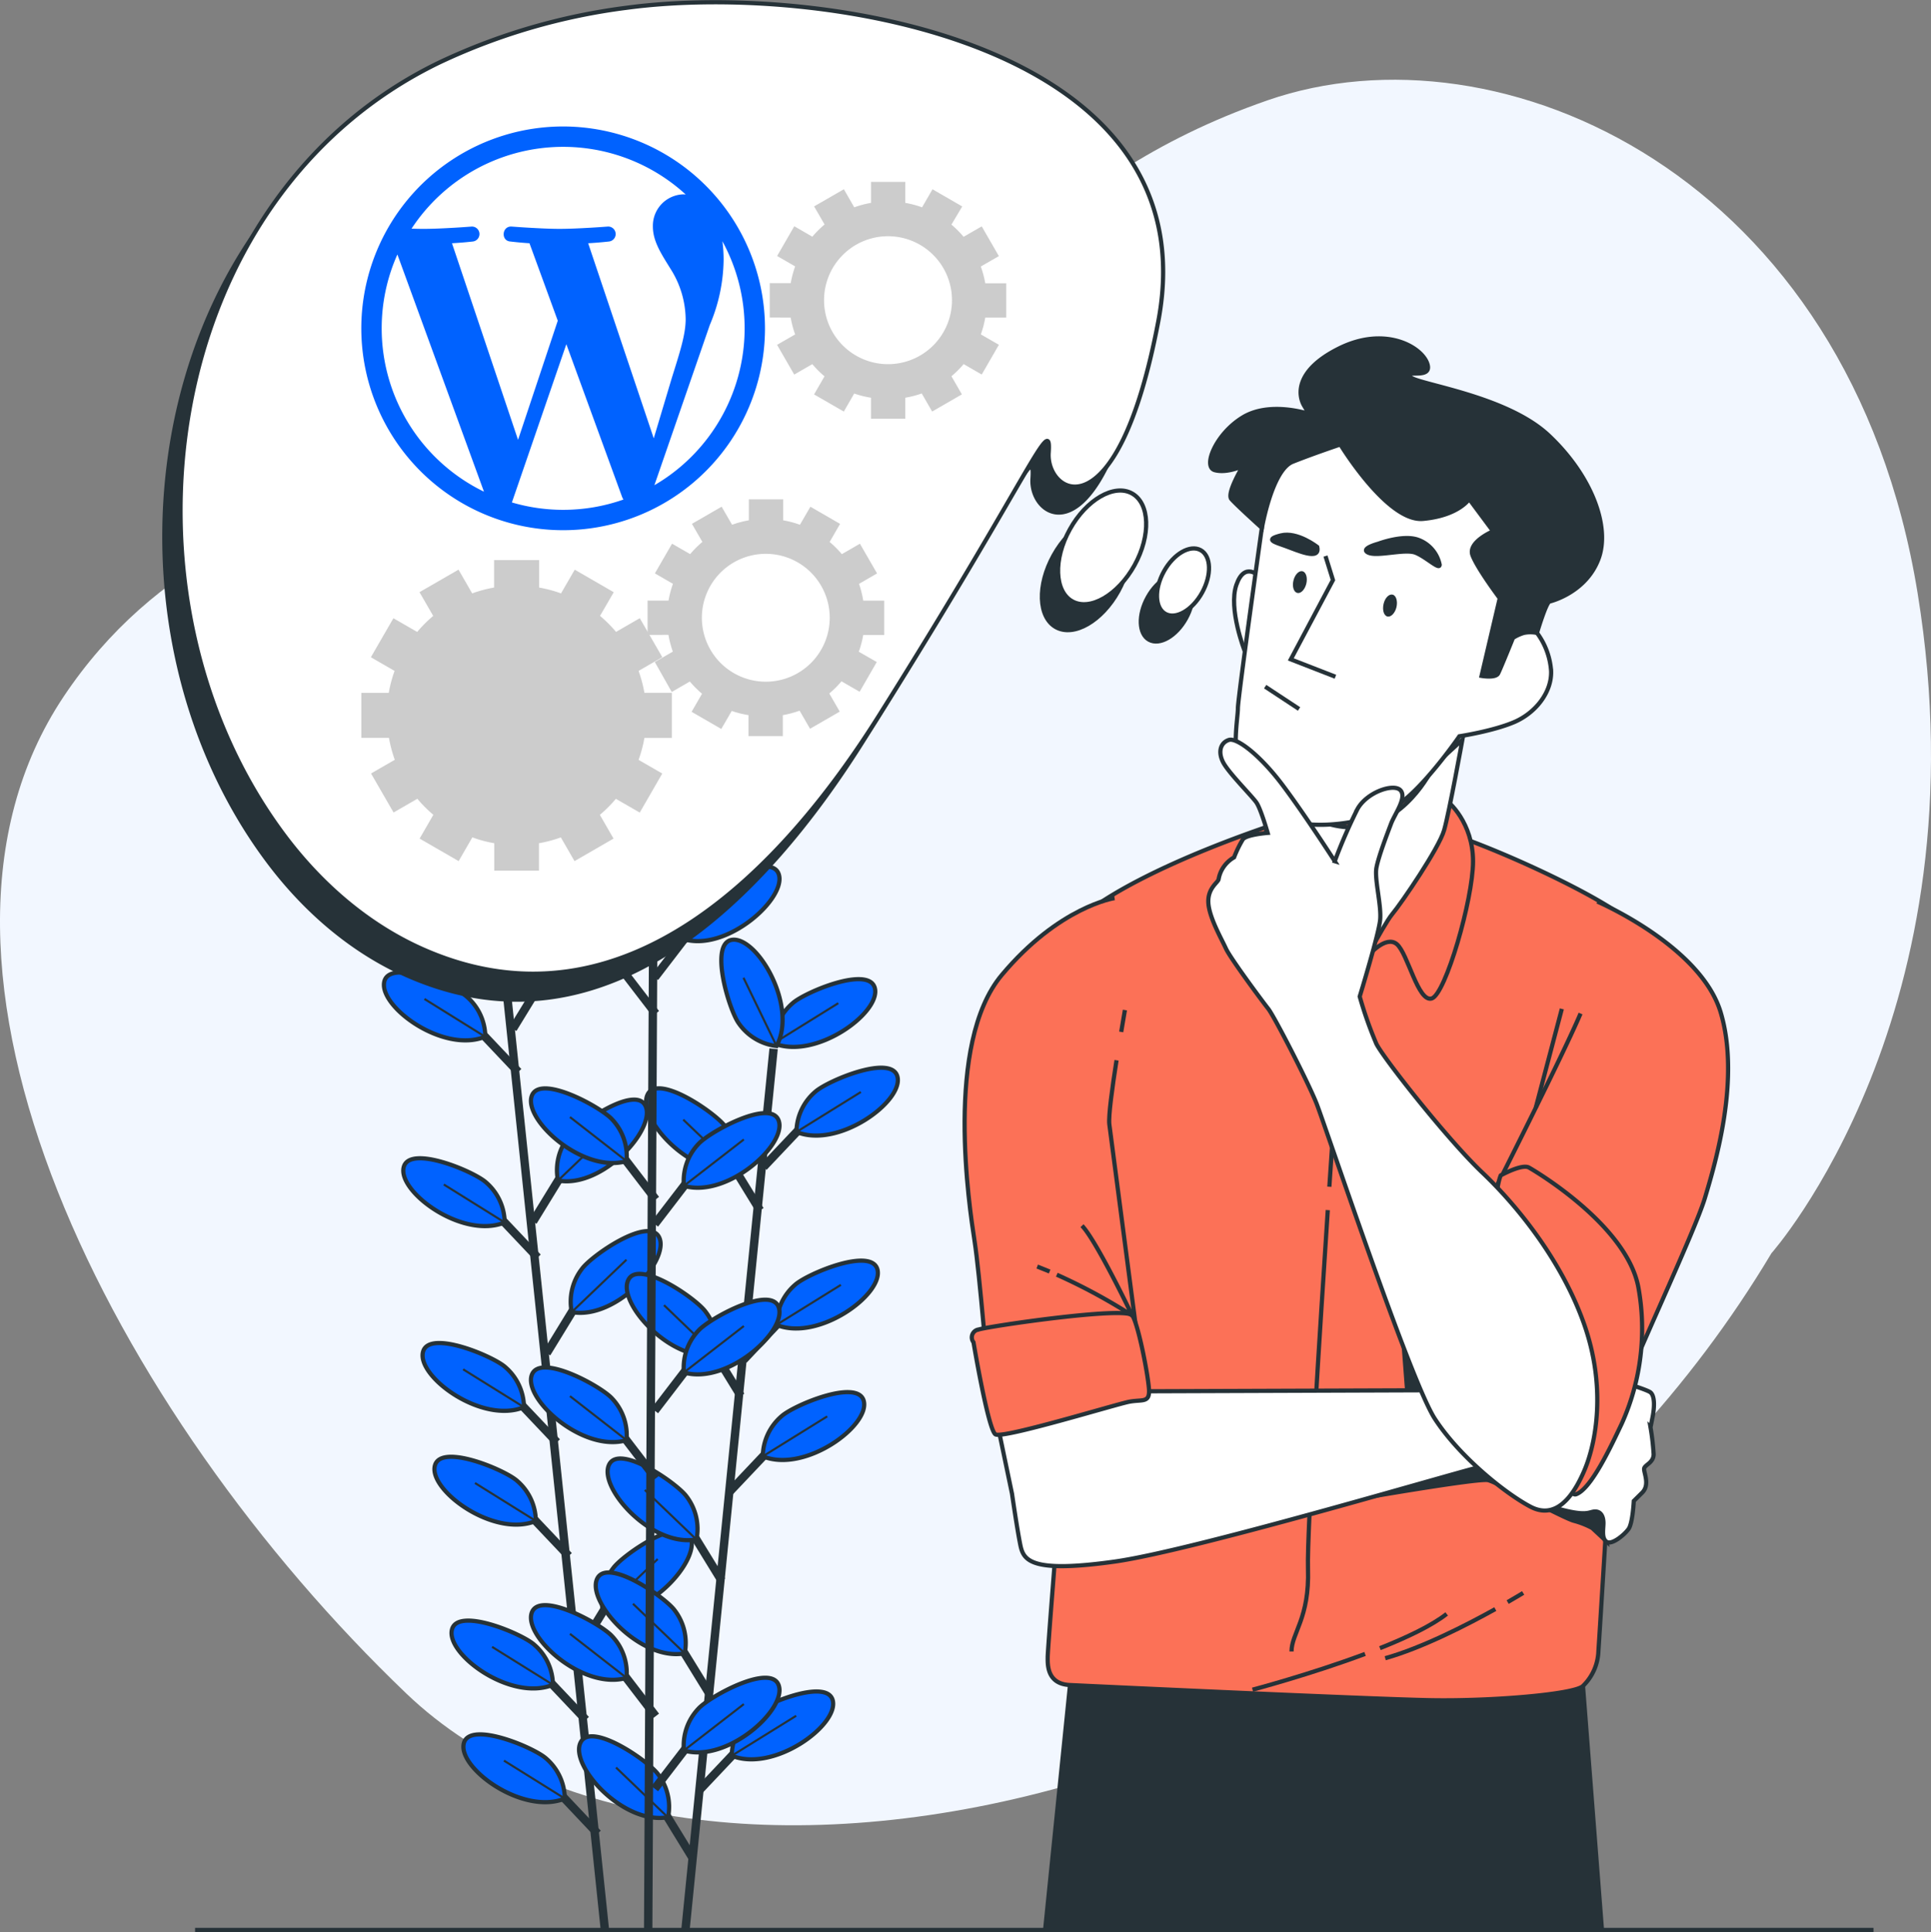 <svg xmlns="http://www.w3.org/2000/svg" width="460.362" height="460.561" viewBox="0 0 460.362 460.561">
  <rect x="0" y="0" width="460.362" height="460.561" fill="#808080" stroke="none"/>
  <g id="Man_thinking-bro" data-name="Man thinking-bro" transform="translate(-15.076 -16.189)">
    <g id="freepik--background-simple--inject-675">
      <path id="Tracé_111939" data-name="Tracé 111939" d="M437.4,314.93s51.09-57.42,34.85-157.33-99.67-136.72-155-117.49-67.81,52.7-113,71.84-131.06,6-174,70.29,11.88,170.82,81.67,237.62S359.8,444.84,437.4,314.93Z" fill="#f2f7ff"/>
    </g>
    <g id="freepik--Line--inject-675">
      <line id="Ligne_2061" data-name="Ligne 2061" x2="400.15" transform="translate(61.58 476.25)" fill="none" stroke="#263238" stroke-miterlimit="10" stroke-width="1"/>
    </g>
    <g id="freepik--Plant--inject-675" transform="translate(0 -122.178)">
      <line id="Ligne_2062" data-name="Ligne 2062" x2="25.376" y2="242.557" transform="translate(133.877 355.533)" fill="none" stroke="#263238" stroke-miterlimit="10" stroke-width="2"/>
      <line id="Ligne_2063" data-name="Ligne 2063" x1="11.282" y1="11.921" transform="translate(143.464 536.409)" fill="none" stroke="#263238" stroke-miterlimit="10" stroke-width="2"/>
      <path id="Tracé_111941" data-name="Tracé 111941" d="M140.867,445.415a12.784,12.784,0,0,0-4.49-9.588c-2.892-2.589-18.137-9-19.575-3.627C115.22,438.048,130.816,449.521,140.867,445.415Z" transform="translate(6.033 94.574)" fill="#0062ff" stroke="#263238" stroke-miterlimit="10" stroke-width="1"/>
      <line id="Ligne_2064" data-name="Ligne 2064" x1="14.51" y1="9.045" transform="translate(132.39 530.943)" fill="none" stroke="#263238" stroke-miterlimit="10" stroke-width="0.5"/>
      <line id="Ligne_2065" data-name="Ligne 2065" x1="11.266" y1="11.921" transform="translate(146.309 563.526)" fill="none" stroke="#263238" stroke-miterlimit="10" stroke-width="2"/>
      <path id="Tracé_111942" data-name="Tracé 111942" d="M142.637,462.385a12.784,12.784,0,0,0-4.49-9.588c-2.892-2.589-18.137-9-19.575-3.627C116.99,455.018,132.586,466.475,142.637,462.385Z" transform="translate(7.091 104.721)" fill="#0062ff" stroke="#263238" stroke-miterlimit="10" stroke-width="1"/>
      <line id="Ligne_2066" data-name="Ligne 2066" x1="14.51" y1="9.045" transform="translate(135.219 558.061)" fill="none" stroke="#263238" stroke-miterlimit="10" stroke-width="0.5"/>
      <line id="Ligne_2067" data-name="Ligne 2067" x1="11.282" y1="11.905" transform="translate(136.561 470.252)" fill="none" stroke="#263238" stroke-miterlimit="10" stroke-width="2"/>
      <path id="Tracé_111943" data-name="Tracé 111943" d="M136.547,404a12.784,12.784,0,0,0-4.49-9.588c-2.892-2.573-18.137-9-19.575-3.627C110.9,396.653,126.5,408.11,136.547,404Z" transform="translate(3.45 69.812)" fill="#0062ff" stroke="#263238" stroke-miterlimit="10" stroke-width="1"/>
      <line id="Ligne_2068" data-name="Ligne 2068" x1="14.51" y1="9.029" transform="translate(125.487 464.787)" fill="none" stroke="#263238" stroke-miterlimit="10" stroke-width="0.5"/>
      <line id="Ligne_2069" data-name="Ligne 2069" x1="11.282" y1="11.905" transform="translate(139.39 497.37)" fill="none" stroke="#263238" stroke-miterlimit="10" stroke-width="2"/>
      <path id="Tracé_111944" data-name="Tracé 111944" d="M138.317,420.975a12.784,12.784,0,0,0-4.49-9.588c-2.892-2.589-18.137-9-19.575-3.627C112.67,413.608,128.3,425.081,138.317,420.975Z" transform="translate(4.508 79.959)" fill="#0062ff" stroke="#263238" stroke-miterlimit="10" stroke-width="1"/>
      <line id="Ligne_2070" data-name="Ligne 2070" x1="14.51" y1="9.045" transform="translate(128.316 491.889)" fill="none" stroke="#263238" stroke-miterlimit="10" stroke-width="0.5"/>
      <line id="Ligne_2071" data-name="Ligne 2071" x1="11.282" y1="11.921" transform="translate(131.975 426.196)" fill="none" stroke="#263238" stroke-miterlimit="10" stroke-width="2"/>
      <path id="Tracé_111945" data-name="Tracé 111945" d="M133.667,376.445a12.784,12.784,0,0,0-4.49-9.588c-2.892-2.589-18.137-9-19.575-3.627C108.035,369.078,123.631,380.551,133.667,376.445Z" transform="translate(1.728 53.331)" fill="#0062ff" stroke="#263238" stroke-miterlimit="10" stroke-width="1"/>
      <line id="Ligne_2072" data-name="Ligne 2072" x1="14.51" y1="9.045" transform="translate(120.885 420.731)" fill="none" stroke="#263238" stroke-miterlimit="10" stroke-width="0.5"/>
      <line id="Ligne_2073" data-name="Ligne 2073" x1="11.282" y1="11.921" transform="translate(127.357 381.964)" fill="none" stroke="#263238" stroke-miterlimit="10" stroke-width="2"/>
      <path id="Tracé_111946" data-name="Tracé 111946" d="M130.777,348.725a12.784,12.784,0,0,0-4.49-9.588c-2.892-2.589-18.121-9-19.575-3.627C105.145,341.422,120.741,352.879,130.777,348.725Z" transform="translate(0 36.755)" fill="#0062ff" stroke="#263238" stroke-miterlimit="10" stroke-width="1"/>
      <line id="Ligne_2074" data-name="Ligne 2074" x1="14.51" y1="9.029" transform="translate(116.267 376.499)" fill="none" stroke="#263238" stroke-miterlimit="10" stroke-width="0.5"/>
      <line id="Ligne_2075" data-name="Ligne 2075" y1="13.982" x2="8.565" transform="translate(152.861 518.303)" fill="none" stroke="#263238" stroke-miterlimit="10" stroke-width="2"/>
      <path id="Tracé_111947" data-name="Tracé 111947" d="M139.372,435.973a12.784,12.784,0,0,1,2.413-10.291c2.3-3.2,15.884-12.544,18.409-7.59C162.894,423.477,150.11,437.97,139.372,435.973Z" transform="translate(19.449 86.533)" fill="#0062ff" stroke="#263238" stroke-miterlimit="10" stroke-width="1"/>
      <line id="Ligne_2076" data-name="Ligne 2076" y1="12.496" x2="13.055" transform="translate(158.821 510.01)" fill="none" stroke="#263238" stroke-miterlimit="10" stroke-width="0.5"/>
      <line id="Ligne_2077" data-name="Ligne 2077" y1="13.982" x2="8.565" transform="translate(145.414 446.954)" fill="none" stroke="#263238" stroke-miterlimit="10" stroke-width="2"/>
      <path id="Tracé_111948" data-name="Tracé 111948" d="M134.711,391.312a12.784,12.784,0,0,1,2.413-10.275c2.3-3.2,15.884-12.56,18.409-7.606C158.281,378.816,145.385,393.262,134.711,391.312Z" transform="translate(16.664 59.828)" fill="#0062ff" stroke="#263238" stroke-miterlimit="10" stroke-width="1"/>
      <line id="Ligne_2078" data-name="Ligne 2078" y1="12.48" x2="13.055" transform="translate(151.374 438.66)" fill="none" stroke="#263238" stroke-miterlimit="10" stroke-width="0.5"/>
      <line id="Ligne_2079" data-name="Ligne 2079" y1="13.982" x2="8.581" transform="translate(142.138 415.585)" fill="none" stroke="#263238" stroke-miterlimit="10" stroke-width="2"/>
      <path id="Tracé_111949" data-name="Tracé 111949" d="M132.662,371.69a12.784,12.784,0,0,1,2.413-10.291c2.3-3.116,15.884-12.544,18.409-7.59C156.232,359.194,143.336,373.639,132.662,371.69Z" transform="translate(15.437 48.098)" fill="#0062ff" stroke="#263238" stroke-miterlimit="10" stroke-width="1"/>
      <line id="Ligne_2080" data-name="Ligne 2080" y1="12.48" x2="13.055" transform="translate(148.099 407.308)" fill="none" stroke="#263238" stroke-miterlimit="10" stroke-width="0.5"/>
      <line id="Ligne_2081" data-name="Ligne 2081" y1="13.982" x2="8.565" transform="translate(137.344 369.628)" fill="none" stroke="#263238" stroke-miterlimit="10" stroke-width="2"/>
      <path id="Tracé_111950" data-name="Tracé 111950" d="M129.662,342.92a12.784,12.784,0,0,1,2.413-10.291c2.3-3.116,15.884-12.544,18.409-7.59C153.232,330.424,140.336,344.869,129.662,342.92Z" transform="translate(13.643 30.894)" fill="#0062ff" stroke="#263238" stroke-miterlimit="10" stroke-width="1"/>
      <line id="Ligne_2082" data-name="Ligne 2082" y1="12.48" x2="13.055" transform="translate(143.305 361.334)" fill="none" stroke="#263238" stroke-miterlimit="10" stroke-width="0.5"/>
      <path id="Tracé_111951" data-name="Tracé 111951" d="M123.631,330.652a12.784,12.784,0,0,1,2.413-10.275c2.3-3.2,15.884-12.56,18.409-7.606C147.2,318.156,134.305,332.6,123.631,330.652Z" transform="translate(10.038 23.555)" fill="#0062ff" stroke="#263238" stroke-miterlimit="10" stroke-width="1"/>
      <line id="Ligne_2083" data-name="Ligne 2083" y1="12.48" x2="13.071" transform="translate(133.669 341.727)" fill="none" stroke="#263238" stroke-miterlimit="10" stroke-width="0.5"/>
      <path id="Tracé_111952" data-name="Tracé 111952" d="M130.486,332.3a12.784,12.784,0,0,1-9.987-3.484c-2.876-2.6-10.818-17.114-5.625-19.1C120.547,307.549,133.555,321.9,130.486,332.3Z" transform="translate(3.917 22.448)" fill="#0062ff" stroke="#263238" stroke-miterlimit="10" stroke-width="1"/>
      <line id="Ligne_2084" data-name="Ligne 2084" x1="11.058" y1="14.302" transform="translate(123.378 340.448)" fill="none" stroke="#263238" stroke-miterlimit="10" stroke-width="0.5"/>
      <line id="Ligne_2085" data-name="Ligne 2085" x1="20.981" y2="209.719" transform="translate(178.524 388.372)" fill="none" stroke="#263238" stroke-miterlimit="10" stroke-width="2"/>
      <line id="Ligne_2086" data-name="Ligne 2086" x1="8.581" y1="13.982" transform="translate(171.653 567.345)" fill="none" stroke="#263238" stroke-miterlimit="10" stroke-width="2"/>
      <path id="Tracé_111953" data-name="Tracé 111953" d="M156.946,466.654a12.784,12.784,0,0,0-2.429-10.291c-2.3-3.116-15.884-12.528-18.409-7.574C133.28,454.174,146.191,468.6,156.946,466.654Z" transform="translate(17.408 104.894)" fill="#0062ff" stroke="#263238" stroke-miterlimit="10" stroke-width="1"/>
      <line id="Ligne_2087" data-name="Ligne 2087" x1="12.336" y1="11.841" transform="translate(161.937 559.707)" fill="none" stroke="#263238" stroke-miterlimit="10" stroke-width="0.5"/>
      <line id="Ligne_2088" data-name="Ligne 2088" x1="8.581" y1="13.982" transform="translate(178.524 501.173)" fill="none" stroke="#263238" stroke-miterlimit="10" stroke-width="2"/>
      <path id="Tracé_111954" data-name="Tracé 111954" d="M161.172,425.214a12.784,12.784,0,0,0-2.413-10.291c-2.3-3.116-15.9-12.528-18.409-7.574C137.6,412.782,150.5,427.212,161.172,425.214Z" transform="translate(19.957 80.113)" fill="#0062ff" stroke="#263238" stroke-miterlimit="10" stroke-width="1"/>
      <line id="Ligne_2089" data-name="Ligne 2089" x1="12.32" y1="11.825" transform="translate(168.808 493.551)" fill="none" stroke="#263238" stroke-miterlimit="10" stroke-width="0.5"/>
      <line id="Ligne_2090" data-name="Ligne 2090" x1="8.597" y1="13.982" transform="translate(175.696 528.291)" fill="none" stroke="#263238" stroke-miterlimit="10" stroke-width="2"/>
      <path id="Tracé_111955" data-name="Tracé 111955" d="M159.417,442.214A12.784,12.784,0,0,0,157,431.923c-2.3-3.116-15.9-12.528-18.425-7.574C135.846,429.734,148.742,444.164,159.417,442.214Z" transform="translate(18.9 90.279)" fill="#0062ff" stroke="#263238" stroke-miterlimit="10" stroke-width="1"/>
      <line id="Ligne_2091" data-name="Ligne 2091" x1="12.336" y1="11.825" transform="translate(165.98 520.669)" fill="none" stroke="#263238" stroke-miterlimit="10" stroke-width="0.5"/>
      <line id="Ligne_2092" data-name="Ligne 2092" x1="8.581" y1="13.982" transform="translate(183.094 457.133)" fill="none" stroke="#263238" stroke-miterlimit="10" stroke-width="2"/>
      <path id="Tracé_111956" data-name="Tracé 111956" d="M164.032,397.693a12.784,12.784,0,0,0-2.413-10.291c-2.3-3.2-15.98-12.544-18.409-7.59C140.462,385.2,153.358,399.626,164.032,397.693Z" transform="translate(21.667 63.643)" fill="#0062ff" stroke="#263238" stroke-miterlimit="10" stroke-width="1"/>
      <line id="Ligne_2093" data-name="Ligne 2093" x1="12.32" y1="11.841" transform="translate(173.379 449.495)" fill="none" stroke="#263238" stroke-miterlimit="10" stroke-width="0.5"/>
      <line id="Ligne_2094" data-name="Ligne 2094" x1="8.581" y1="13.982" transform="translate(187.681 412.885)" fill="none" stroke="#263238" stroke-miterlimit="10" stroke-width="2"/>
      <path id="Tracé_111957" data-name="Tracé 111957" d="M166.941,369.994a12.784,12.784,0,0,0-2.429-10.291c-2.3-3.116-15.884-12.528-18.409-7.574C143.323,357.562,156.234,371.944,166.941,369.994Z" transform="translate(23.392 47.093)" fill="#0062ff" stroke="#263238" stroke-miterlimit="10" stroke-width="1"/>
      <line id="Ligne_2095" data-name="Ligne 2095" x1="12.336" y1="11.825" transform="translate(177.965 405.262)" fill="none" stroke="#263238" stroke-miterlimit="10" stroke-width="0.5"/>
      <line id="Ligne_2096" data-name="Ligne 2096" y1="11.921" x2="11.266" transform="translate(181.688 553.315)" fill="none" stroke="#263238" stroke-miterlimit="10" stroke-width="2"/>
      <path id="Tracé_111958" data-name="Tracé 111958" d="M158.5,456a12.784,12.784,0,0,1,4.474-9.588c2.892-2.589,18.137-9.013,19.591-3.643C184.132,448.617,168.551,460.09,158.5,456Z" transform="translate(31.034 100.895)" fill="#0062ff" stroke="#263238" stroke-miterlimit="10" stroke-width="1"/>
      <line id="Ligne_2097" data-name="Ligne 2097" y1="9.524" x2="15.357" transform="translate(189.534 547.371)" fill="none" stroke="#263238" stroke-miterlimit="10" stroke-width="0.5"/>
      <line id="Ligne_2098" data-name="Ligne 2098" y1="11.921" x2="11.282" transform="translate(189.087 481.965)" fill="none" stroke="#263238" stroke-miterlimit="10" stroke-width="2"/>
      <path id="Tracé_111959" data-name="Tracé 111959" d="M163.13,411.337a12.784,12.784,0,0,1,4.49-9.588c2.892-2.589,18.121-9,19.575-3.643C188.778,403.97,173.181,415.444,163.13,411.337Z" transform="translate(33.803 74.192)" fill="#0062ff" stroke="#263238" stroke-miterlimit="10" stroke-width="1"/>
      <line id="Ligne_2099" data-name="Ligne 2099" y1="9.524" x2="15.357" transform="translate(196.933 476.005)" fill="none" stroke="#263238" stroke-miterlimit="10" stroke-width="0.5"/>
      <line id="Ligne_2100" data-name="Ligne 2100" y1="11.921" x2="11.266" transform="translate(192.347 450.597)" fill="none" stroke="#263238" stroke-miterlimit="10" stroke-width="2"/>
      <path id="Tracé_111960" data-name="Tracé 111960" d="M165.17,391.729a12.784,12.784,0,0,1,4.474-9.588c2.892-2.589,18.137-9.013,19.591-3.643C190.8,384.331,175.221,395.8,165.17,391.729Z" transform="translate(35.023 62.463)" fill="#0062ff" stroke="#263238" stroke-miterlimit="10" stroke-width="1"/>
      <line id="Ligne_2101" data-name="Ligne 2101" y1="9.524" x2="15.357" transform="translate(200.193 444.653)" fill="none" stroke="#263238" stroke-miterlimit="10" stroke-width="0.5"/>
      <line id="Ligne_2102" data-name="Ligne 2102" y1="11.921" x2="11.282" transform="translate(197.109 404.623)" fill="none" stroke="#263238" stroke-miterlimit="10" stroke-width="2"/>
      <path id="Tracé_111961" data-name="Tracé 111961" d="M168.15,362.949a12.784,12.784,0,0,1,4.49-9.588c2.892-2.589,18.121-9.013,19.575-3.643C193.8,355.567,178.2,367.04,168.15,362.949Z" transform="translate(36.805 45.253)" fill="#0062ff" stroke="#263238" stroke-miterlimit="10" stroke-width="1"/>
      <line id="Ligne_2103" data-name="Ligne 2103" y1="9.524" x2="15.357" transform="translate(204.955 398.679)" fill="none" stroke="#263238" stroke-miterlimit="10" stroke-width="0.5"/>
      <path id="Tracé_111962" data-name="Tracé 111962" d="M164.78,349.725a12.784,12.784,0,0,1,4.49-9.588c2.892-2.589,18.121-9,19.575-3.627C190.428,342.31,174.831,353.783,164.78,349.725Z" transform="translate(34.789 37.353)" fill="#0062ff" stroke="#263238" stroke-miterlimit="10" stroke-width="1"/>
      <line id="Ligne_2104" data-name="Ligne 2104" y1="9.524" x2="15.357" transform="translate(199.569 377.506)" fill="none" stroke="#263238" stroke-miterlimit="10" stroke-width="0.5"/>
      <path id="Tracé_111963" data-name="Tracé 111963" d="M170.107,353.885a12.783,12.783,0,0,1-9.045-5.465c-2.285-3.2-7.063-18.968-1.6-19.847C165.456,327.678,175.236,344.329,170.107,353.885Z" transform="translate(30.102 33.832)" fill="#0062ff" stroke="#263238" stroke-miterlimit="10" stroke-width="1"/>
      <line id="Ligne_2105" data-name="Ligne 2105" x1="7.878" y1="16.267" transform="translate(192.331 371.449)" fill="none" stroke="#263238" stroke-miterlimit="10" stroke-width="0.5"/>
      <line id="Ligne_2106" data-name="Ligne 2106" x1="1.55" y2="307.179" transform="translate(169.607 291.279)" fill="none" stroke="#263238" stroke-miterlimit="10" stroke-width="2"/>
      <line id="Ligne_2107" data-name="Ligne 2107" x1="9.987" y1="13.024" transform="translate(161.41 534.443)" fill="none" stroke="#263238" stroke-miterlimit="10" stroke-width="2"/>
      <path id="Tracé_111964" data-name="Tracé 111964" d="M151.326,445.148a12.784,12.784,0,0,0-3.468-9.971c-2.6-2.876-17.1-10.834-19.1-5.657C126.589,435.177,140.907,448.184,151.326,445.148Z" transform="translate(13.12 93.194)" fill="#0062ff" stroke="#263238" stroke-miterlimit="10" stroke-width="1"/>
      <line id="Ligne_2108" data-name="Ligne 2108" x1="13.487" y1="10.499" transform="translate(150.959 527.843)" fill="none" stroke="#263238" stroke-miterlimit="10" stroke-width="0.5"/>
      <line id="Ligne_2109" data-name="Ligne 2109" x1="9.987" y1="13.024" transform="translate(161.41 477.779)" fill="none" stroke="#263238" stroke-miterlimit="10" stroke-width="2"/>
      <path id="Tracé_111965" data-name="Tracé 111965" d="M151.326,409.686a12.784,12.784,0,0,0-3.468-9.971c-2.6-2.876-17.1-10.834-19.1-5.641C126.589,399.778,140.907,412.722,151.326,409.686Z" transform="translate(13.12 71.992)" fill="#0062ff" stroke="#263238" stroke-miterlimit="10" stroke-width="1"/>
      <line id="Ligne_2110" data-name="Ligne 2110" x1="13.487" y1="10.499" transform="translate(150.959 471.179)" fill="none" stroke="#263238" stroke-miterlimit="10" stroke-width="0.5"/>
      <line id="Ligne_2111" data-name="Ligne 2111" x1="9.987" y1="13.024" transform="translate(161.41 411.255)" fill="none" stroke="#263238" stroke-miterlimit="10" stroke-width="2"/>
      <path id="Tracé_111966" data-name="Tracé 111966" d="M151.326,368.056a12.784,12.784,0,0,0-3.468-9.971c-2.6-2.876-17.1-10.834-19.1-5.641C126.589,358.084,140.907,371.092,151.326,368.056Z" transform="translate(13.12 47.098)" fill="#0062ff" stroke="#263238" stroke-miterlimit="10" stroke-width="1"/>
      <line id="Ligne_2112" data-name="Ligne 2112" x1="13.487" y1="10.499" transform="translate(150.959 404.655)" fill="none" stroke="#263238" stroke-miterlimit="10" stroke-width="0.5"/>
      <line id="Ligne_2113" data-name="Ligne 2113" x1="9.987" y1="13.008" transform="translate(161.41 366.975)" fill="none" stroke="#263238" stroke-miterlimit="10" stroke-width="2"/>
      <path id="Tracé_111967" data-name="Tracé 111967" d="M151.326,340.348a12.784,12.784,0,0,0-3.468-9.987c-2.6-2.86-17.1-10.818-19.1-5.641C126.589,330.361,140.907,343.385,151.326,340.348Z" transform="translate(13.12 30.526)" fill="#0062ff" stroke="#263238" stroke-miterlimit="10" stroke-width="1"/>
      <line id="Ligne_2114" data-name="Ligne 2114" x1="13.487" y1="10.499" transform="translate(150.959 360.375)" fill="none" stroke="#263238" stroke-miterlimit="10" stroke-width="0.5"/>
      <line id="Ligne_2115" data-name="Ligne 2115" x1="9.987" y1="13.024" transform="translate(161.41 322.487)" fill="none" stroke="#263238" stroke-miterlimit="10" stroke-width="2"/>
      <path id="Tracé_111968" data-name="Tracé 111968" d="M151.326,312.492a12.784,12.784,0,0,0-3.468-9.987c-2.6-2.876-17.1-10.834-19.1-5.641C126.589,302.552,140.907,315.576,151.326,312.492Z" transform="translate(13.12 13.863)" fill="#0062ff" stroke="#263238" stroke-miterlimit="10" stroke-width="1"/>
      <line id="Ligne_2116" data-name="Ligne 2116" x1="13.487" y1="10.499" transform="translate(150.959 315.903)" fill="none" stroke="#263238" stroke-miterlimit="10" stroke-width="0.5"/>
      <line id="Ligne_2117" data-name="Ligne 2117" y1="13.008" x2="9.987" transform="translate(171.173 551.749)" fill="none" stroke="#263238" stroke-miterlimit="10" stroke-width="2"/>
      <path id="Tracé_111969" data-name="Tracé 111969" d="M151.38,455.978a12.784,12.784,0,0,1,3.468-9.987c2.6-2.86,17.1-10.818,19.1-5.641C176.117,445.991,161.783,459.015,151.38,455.978Z" transform="translate(26.744 99.67)" fill="#0062ff" stroke="#263238" stroke-miterlimit="10" stroke-width="1"/>
      <line id="Ligne_2118" data-name="Ligne 2118" y1="11.058" x2="14.286" transform="translate(178.125 544.59)" fill="none" stroke="#263238" stroke-miterlimit="10" stroke-width="0.5"/>
      <line id="Ligne_2119" data-name="Ligne 2119" y1="13.024" x2="9.987" transform="translate(171.173 461.623)" fill="none" stroke="#263238" stroke-miterlimit="10" stroke-width="2"/>
      <path id="Tracé_111970" data-name="Tracé 111970" d="M151.38,399.592a12.784,12.784,0,0,1,3.468-9.987c2.6-2.876,17.1-10.834,19.1-5.641C176.117,389.6,161.783,402.628,151.38,399.592Z" transform="translate(26.744 65.947)" fill="#0062ff" stroke="#263238" stroke-miterlimit="10" stroke-width="1"/>
      <line id="Ligne_2120" data-name="Ligne 2120" y1="11.074" x2="14.286" transform="translate(178.125 454.464)" fill="none" stroke="#263238" stroke-miterlimit="10" stroke-width="0.5"/>
      <line id="Ligne_2121" data-name="Ligne 2121" y1="13.008" x2="9.987" transform="translate(171.173 417.151)" fill="none" stroke="#263238" stroke-miterlimit="10" stroke-width="2"/>
      <path id="Tracé_111971" data-name="Tracé 111971" d="M151.38,371.748a12.784,12.784,0,0,1,3.468-9.987c2.6-2.86,17.1-10.818,19.1-5.641C176.117,361.745,161.783,374.784,151.38,371.748Z" transform="translate(26.744 49.302)" fill="#0062ff" stroke="#263238" stroke-miterlimit="10" stroke-width="1"/>
      <line id="Ligne_2122" data-name="Ligne 2122" y1="11.058" x2="14.286" transform="translate(178.125 409.992)" fill="none" stroke="#263238" stroke-miterlimit="10" stroke-width="0.5"/>
      <line id="Ligne_2123" data-name="Ligne 2123" y1="13.008" x2="9.987" transform="translate(171.173 358.362)" fill="none" stroke="#263238" stroke-miterlimit="10" stroke-width="2"/>
      <path id="Tracé_111972" data-name="Tracé 111972" d="M151.38,334.958a12.784,12.784,0,0,1,3.468-9.987c2.6-2.86,17.1-10.818,19.1-5.641C176.117,324.971,161.783,337.994,151.38,334.958Z" transform="translate(26.744 27.303)" fill="#0062ff" stroke="#263238" stroke-miterlimit="10" stroke-width="1"/>
      <line id="Ligne_2124" data-name="Ligne 2124" y1="11.058" x2="14.286" transform="translate(178.125 351.203)" fill="none" stroke="#263238" stroke-miterlimit="10" stroke-width="0.5"/>
      <line id="Ligne_2125" data-name="Ligne 2125" y1="13.024" x2="9.987" transform="translate(171.173 312.132)" fill="none" stroke="#263238" stroke-miterlimit="10" stroke-width="2"/>
      <path id="Tracé_111973" data-name="Tracé 111973" d="M151.38,306.042a12.784,12.784,0,0,1,3.468-9.987c2.6-2.876,17.1-10.834,19.1-5.641C176.117,296.054,161.783,309.078,151.38,306.042Z" transform="translate(26.744 10.006)" fill="#0062ff" stroke="#263238" stroke-miterlimit="10" stroke-width="1"/>
      <line id="Ligne_2126" data-name="Ligne 2126" y1="11.058" x2="14.286" transform="translate(178.125 304.989)" fill="none" stroke="#263238" stroke-miterlimit="10" stroke-width="0.5"/>
      <path id="Tracé_111974" data-name="Tracé 111974" d="M146.66,293.209a12.784,12.784,0,0,1,3.468-9.987c2.6-2.876,17.1-10.818,19.1-5.641C171.4,283.222,157.063,296.245,146.66,293.209Z" transform="translate(23.922 2.336)" fill="#0062ff" stroke="#263238" stroke-miterlimit="10" stroke-width="1"/>
      <line id="Ligne_2127" data-name="Ligne 2127" y1="11.058" x2="14.286" transform="translate(170.582 284.487)" fill="none" stroke="#263238" stroke-miterlimit="10" stroke-width="0.5"/>
      <path id="Tracé_111975" data-name="Tracé 111975" d="M152.79,296.152a12.784,12.784,0,0,1-9.588-4.49c-2.589-2.908-8.981-18.153-3.611-19.591C145.455,270.5,156.913,286.117,152.79,296.152Z" transform="translate(18.48)" fill="#0062ff" stroke="#263238" stroke-miterlimit="10" stroke-width="1"/>
      <line id="Ligne_2128" data-name="Ligne 2128" x1="9.492" y1="15.357" transform="translate(161.777 280.796)" fill="none" stroke="#263238" stroke-miterlimit="10" stroke-width="0.5"/>
    </g>
    <g id="freepik--Character--inject-675">
      <path id="Tracé_111976" data-name="Tracé 111976" d="M383.6,475.314l-5.109-65.694H257.532l-6.682,65.694Z" transform="translate(13.391 0.876)" fill="#263238" stroke="#263238" stroke-miterlimit="10" stroke-width="1"/>
      <path id="Tracé_111977" data-name="Tracé 111977" d="M307.386,207.67s-35.355,10.846-50.823,23.9-26.163,26.4-23.67,51.694,18.685,94.484,18.685,94.484-2.245,28.07-2.245,29.736-.247,6.389,5.233,6.665,71.25,3.342,85.949,3.618,34.135-1.39,36.372-3.333a12.109,12.109,0,0,0,3.739-8.341c.247-3.333,2.74-44.191,2.74-44.191l.247-18.339s16.2-60.025,17.192-79.478-5.48-25.842-12.7-31.955-29.707-16.465-41.852-20.567S307.386,207.67,307.386,207.67Z" transform="translate(15.518 3.712)" fill="#fc7157" stroke="#263238" stroke-miterlimit="10" stroke-width="1"/>
      <path id="Tracé_111978" data-name="Tracé 111978" d="M325.954,302.27c-1.768,27.065-5,76.9-4.72,85.492.4,11.831-3.924,15.332-3.924,19.719" transform="translate(5.674 2.383)" fill="none" stroke="#263238" stroke-miterlimit="10" stroke-width="1"/>
      <path id="Tracé_111979" data-name="Tracé 111979" d="M328.314,284.56s-.318,4.6-.8,11.891" transform="translate(4.489 2.632)" fill="none" stroke="#263238" stroke-miterlimit="10" stroke-width="1"/>
      <path id="Tracé_111980" data-name="Tracé 111980" d="M346.28,319.82l2.263,29.776,12.666-1.006Z" transform="translate(2.31 2.137)" fill="#263238" stroke="#263238" stroke-miterlimit="10" stroke-width="1"/>
      <path id="Tracé_111981" data-name="Tracé 111981" d="M332.7,372.288s30.936-5.423,33.26-4.851,18.164,9.13,20.471,9.7a20.086,20.086,0,0,1,4.349,1.715l3.474,3.244-1.184-9.81s-4.605-6.281-14.84-10.845-15.353-1.972-17.678-1.134S332.7,372.288,332.7,372.288Z" transform="translate(3.887 1.589)" fill="#263238" stroke="#263238" stroke-miterlimit="10" stroke-width="1"/>
      <path id="Tracé_111982" data-name="Tracé 111982" d="M274.124,346.022l80.433-.286s25.915-2.771,26.905-3.056,11.216,2.78,12.215,3.618.99,3.333.495,5.837l-.495,2.494a58.412,58.412,0,0,1,.742,6.4c0,1.972-1.989,2.494-2.245,3.333s1.5,3.885-.495,5.837l-1.989,1.972s-.256,5.285-1.246,6.675-3.986,3.885-5.233,3.056-.751-3.056-.751-4.447-.495-2.78-1.989-2.78-1.768,1.39-9.466-.838-16.193-9.721-16.944-10.007-68.262,20.015-88.194,22.8-21.673-.276-22.424-3.944-1.989-12.226-1.989-12.226l-3.536-16.949Z" transform="translate(14.893 1.816)" fill="#fff" stroke="#263238" stroke-miterlimit="10" stroke-width="1"/>
      <path id="Tracé_111983" data-name="Tracé 111983" d="M334.352,240.172s4.163-4.93,6.788-2.692,5.029,13.912,8.309,12.936,9.846-23.663,9.846-32.694-5.692-14.395-7-14.888-34.781-.986-38.723.739-5.462,17.077-6.992,26.345,1.962,11.467,4.154,10.254,10.713-5.127,12.684-5.127S334.352,240.172,334.352,240.172Z" transform="translate(6.963 3.786)" fill="#fc7157" stroke="#263238" stroke-miterlimit="10" stroke-width="1"/>
      <path id="Tracé_111984" data-name="Tracé 111984" d="M357.548,188.54s-3.138,17.294-4.358,21.563-10.1,17.294-12.374,20.015-8.883,16.12-10.607,16.515-6.6-17.875-6.6-17.875-6.276-12.048-7.5-15.154S313,201.367,313,201.367s10.271,9.86,21.213,7.769,16.537-14.375,16.537-14.375Z" transform="translate(6.174 3.98)" fill="#fff" stroke="#263238" stroke-miterlimit="10" stroke-width="1"/>
      <path id="Tracé_111985" data-name="Tracé 111985" d="M315.29,153.6s-3.47-3.72-5.45,2,2,15.83,2,15.83Z" fill="#fff" stroke="#263238" stroke-miterlimit="10" stroke-width="1"/>
      <path id="Tracé_111986" data-name="Tracé 111986" d="M315.91,142s-5.71,40.59-5.71,43-1.58,10.24.79,15.37,9.45,11.42,15.17,12.21,16.94-.39,23.25-5.32S363,191.7,363,191.7s7.89-1.19,13-3.35,9.06-7.1,8.87-12.22a17.18,17.18,0,0,0-3.35-9.06l-3-5.52,7.88-14.78s-4.53-8.47-19.11-16.55-27.59-10.64-33.69-10.64-13.8,2.56-16,7.49S315.91,142,315.91,142Z" fill="#fff" stroke="#263238" stroke-miterlimit="10" stroke-width="1"/>
      <path id="Tracé_111987" data-name="Tracé 111987" d="M334.63,122.14s11.23,18.52,19.71,17.74,11-4.73,11-4.73l5.71,7.68s-6.1,2.56-4.92,5.72,6.5,10.24,6.5,10.24l-4.34,18.52s3.35.59,3.95-.59,3.54-8.47,3.54-8.47a10.22,10.22,0,0,1,2.56-1.18,7.52,7.52,0,0,1,3.16,0s2.16-7.29,3-7.49,8.67-2.37,11.63-10.05-1.58-19.9-11.83-29.55-31.92-12.22-33.1-14,5.52.78,4.14-3.16-10.05-9.06-21.08-3.54-9.46,11.62-8.28,13.59l1.18,2s-9.26-3.15-15.76.79-9.65,11.82-6.7,12.61,6.7-1,6.7-1-3.94,6.5-2.76,7.88,7.29,6.89,7.29,6.89,2.37-13.79,7.29-15.76S334.63,122.14,334.63,122.14Z" fill="#263238" stroke="#263238" stroke-miterlimit="10" stroke-width="1"/>
      <path id="Tracé_111988" data-name="Tracé 111988" d="M331.08,148.74l1.78,5.72-10.05,18.91,10.64,4.14" fill="none" stroke="#263238" stroke-miterlimit="10" stroke-width="1"/>
      <path id="Tracé_111989" data-name="Tracé 111989" d="M329.11,146.57s-4.72-3.74-8.67-2.75-1.57,1.57,1.19,2.56S329.9,149.92,329.11,146.57Z" fill="#263238" stroke="#263238" stroke-miterlimit="10" stroke-width="1"/>
      <path id="Tracé_111990" data-name="Tracé 111990" d="M343.7,145.79s-4.54,1.18-2.37,2.16,8.67-1,11.23,0,5.91,4.34,5.72,2.76A8,8,0,0,0,353,144.8C349.41,143.62,343.7,145.79,343.7,145.79Z" fill="#263238" stroke="#263238" stroke-miterlimit="10" stroke-width="1"/>
      <path id="Tracé_111991" data-name="Tracé 111991" d="M326.51,155.32c-.35,1.43-1.31,2.42-2.16,2.21s-1.25-1.52-.91-2.95,1.32-2.42,2.16-2.22S326.85,153.89,326.51,155.32Z" fill="#263238"/>
      <path id="Tracé_111992" data-name="Tracé 111992" d="M348,160.94c-.35,1.42-1.32,2.41-2.16,2.21s-1.25-1.53-.91-3,1.31-2.42,2.16-2.21S348.33,159.51,348,160.94Z" fill="#263238"/>
      <line id="Ligne_2129" data-name="Ligne 2129" x2="8.08" y2="5.32" transform="translate(316.7 179.87)" fill="none" stroke="#263238" stroke-miterlimit="10" stroke-width="1"/>
      <path id="Tracé_111993" data-name="Tracé 111993" d="M396.427,227.68s24.66,10.569,29.4,26.4-1.246,35.849-3.739,44.191-17.934,40.848-20.427,48.627-6.231,17.235-6.231,17.235-3.482-23.347-12.967-37.792a80.276,80.276,0,0,1-11.711-27.518s17.192-33.907,21.673-44.467" transform="translate(-0.532 3.431)" fill="#fc7157" stroke="#263238" stroke-miterlimit="10" stroke-width="1"/>
      <path id="Tracé_111994" data-name="Tracé 111994" d="M373.6,293.851s5.047-2.81,6.726-1.873,23.273,13.8,26.075,28.465a55.01,55.01,0,0,1-3.924,32.537c-2.528,5.324-7.292,15.637-10.934,16.889s-6.735-32.211-14.3-49.722S373.6,293.851,373.6,293.851Z" transform="translate(-0.744 2.53)" fill="#fc7157" stroke="#263238" stroke-miterlimit="10" stroke-width="1"/>
      <path id="Tracé_111995" data-name="Tracé 111995" d="M383.17,277.234s4.481-16.949,6.231-23.614" transform="translate(-1.974 3.066)" fill="none" stroke="#263238" stroke-miterlimit="10" stroke-width="1"/>
      <path id="Tracé_111996" data-name="Tracé 111996" d="M328.309,216.107s-6.965-10.846-12.374-18.063-10.978-11.467-12.887-10.846-2.652,2.721-1.4,5.245,6.965,8.164,8.008,9.722,2.652,7.188,2.652,7.188-5.047.385-5.922,1.548a27.108,27.108,0,0,0-2.086,4.279,7.683,7.683,0,0,0-2.652,2.524,7.338,7.338,0,0,0-1.043,2.721c-.177.779-2.652,2.14-2.44,5.63s3.138,8.548,4.181,10.846,8.706,12.62,10.1,14.375,9.4,17.284,11.49,22.529,22.292,66.059,28.214,75.189,16.891,17.866,22.813,20.981,10.1-2.14,12.887-8.745,5.224-19.818-.168-34.972-16.025-28.169-24.21-35.938-23.511-27.193-25.253-30.693a93.4,93.4,0,0,1-3.969-11.27s4.525-14.789,4.87-18.26-1.388-9.712-.884-12.433,2.607-8.164,3.483-10.491,3.827-6.221,2.263-7.967-8.008.385-10.271,4.466a125,125,0,0,0-5.409,12.433Z" transform="translate(4.99 5.381)" fill="#fff" stroke="#263238" stroke-miterlimit="10" stroke-width="1"/>
      <path id="Tracé_111997" data-name="Tracé 111997" d="M271.37,259.116c.521-3.086.884-5.216.884-5.216" transform="translate(11.008 3.063)" fill="#0062ff" stroke="#263238" stroke-miterlimit="10" stroke-width="1"/>
      <path id="Tracé_111998" data-name="Tracé 111998" d="M264.883,226.84s-13.205,1.972-26.905,18.339-7.725,55.3-6.479,63.367,3.244,32.823,3.244,32.823L269.868,328.3s-5.728-43.629-6.231-47.523c-.247-1.972.707-8.874,1.715-15.282" transform="translate(15.913 3.443)" fill="#fc7157" stroke="#263238" stroke-miterlimit="10" stroke-width="1"/>
      <path id="Tracé_111999" data-name="Tracé 111999" d="M231.477,334.131s3.491,20.843,5.233,21.947,28.894-7.217,31.89-7.779,4.729.276,4.729-2.494-2.493-15.844-3.986-18.063-33.879,2.494-36.619,3.333A1.9,1.9,0,0,0,231.477,334.131Z" transform="translate(15.688 2.034)" fill="#fc7157" stroke="#263238" stroke-miterlimit="10" stroke-width="1"/>
      <path id="Tracé_112000" data-name="Tracé 112000" d="M254,317.724a135.688,135.688,0,0,1,17.969,9.721S263.5,309.7,260.01,306.04" transform="translate(13.025 2.33)" fill="none" stroke="#263238" stroke-miterlimit="10" stroke-width="1"/>
      <path id="Tracé_112001" data-name="Tracé 112001" d="M248.72,315.91c1,.385,1.989.789,2.961,1.193" transform="translate(13.638 2.192)" fill="none" stroke="#263238" stroke-miterlimit="10" stroke-width="1"/>
      <path id="Tracé_112002" data-name="Tracé 112002" d="M341.16,408.064c6.444-2.564,12.374-5.383,15.91-8.164" transform="translate(2.904 1.012)" fill="none" stroke="#263238" stroke-miterlimit="10" stroke-width="1"/>
      <path id="Tracé_112003" data-name="Tracé 112003" d="M306.79,418.1s13.762-3.638,26.826-8.529" transform="translate(6.896 0.876)" fill="none" stroke="#263238" stroke-miterlimit="10" stroke-width="1"/>
      <path id="Tracé_112004" data-name="Tracé 112004" d="M368.831,398.73c-6.771,3.766-17.492,9.268-26.251,11.713" transform="translate(2.739 1.028)" fill="none" stroke="#263238" stroke-miterlimit="10" stroke-width="1"/>
      <path id="Tracé_112005" data-name="Tracé 112005" d="M379.3,394.83s-1.388.858-3.695,2.179" transform="translate(-1.096 1.083)" fill="none" stroke="#263238" stroke-miterlimit="10" stroke-width="1"/>
    </g>
    <g id="freepik--speech-bubble--inject-675">
      <path id="Tracé_112006" data-name="Tracé 112006" d="M116.12,37.14C49.05,69.45,36.33,164.31,78.87,221.33c8.89,11.92,20.51,22,34.28,27.81,47,19.93,84.67-19.7,107.58-56.12,36.58-58.13,41.15-72.5,40.5-62.71S277.56,150.56,287.36,99c12.53-66-79.83-81-126.58-74.76a148.06,148.06,0,0,0-44.66,12.9Z" fill="#263238" stroke="#263238" stroke-miterlimit="10" stroke-width="1"/>
      <ellipse id="Ellipse_404" data-name="Ellipse 404" cx="14.7" cy="8.82" rx="14.7" ry="8.82" transform="translate(259.132 161.436) rotate(-61.02)" fill="#263238" stroke="#263238" stroke-miterlimit="10" stroke-width="1"/>
      <path id="Tracé_112007" data-name="Tracé 112007" d="M288.69,158.58c-2.32,4.19-2.16,8.73.35,10.12s6.45-.88,8.77-5.07,2.17-8.73-.35-10.12S291,154.38,288.69,158.58Z" fill="#263238" stroke="#263238" stroke-miterlimit="10" stroke-width="1"/>
      <path id="Tracé_112008" data-name="Tracé 112008" d="M120,31C52.91,63.27,40.19,158.13,82.73,215.15c8.89,11.92,20.52,22,34.28,27.81,47,19.93,84.67-19.7,107.58-56.12,36.58-58.13,41.16-72.5,40.5-62.71s16.33,20.25,26.13-31.35c12.53-66-79.83-81-126.58-74.76A148.06,148.06,0,0,0,120,31Z" fill="#fff" stroke="#263238" stroke-miterlimit="10" stroke-width="1"/>
      <path id="Tracé_112009" data-name="Tracé 112009" d="M270.12,142.4c-3.94,7.1-3.67,14.77.59,17.13s10.9-1.49,14.84-8.59,3.66-14.77-.6-17.13S274.05,135.3,270.12,142.4Z" fill="#fff" stroke="#263238" stroke-miterlimit="10" stroke-width="1"/>
      <path id="Tracé_112010" data-name="Tracé 112010" d="M292.56,152.4c-2.33,4.2-2.17,8.73.35,10.12s6.44-.87,8.76-5.07,2.17-8.73-.35-10.12S294.88,148.2,292.56,152.4Z" fill="#fff" stroke="#263238" stroke-miterlimit="10" stroke-width="1"/>
    </g>
    <g id="freepik--Gears--inject-675" transform="translate(-2.094 12)">
      <path id="Tracé_112012" data-name="Tracé 112012" d="M103.31,180.08V169.35h6.54a31.439,31.439,0,0,1,1.39-5.23l-5.65-3.26,5.37-9.3,5.67,3.27a30.63,30.63,0,0,1,3.82-3.82l-3.27-5.66,9.3-5.37,3.26,5.66a30.632,30.632,0,0,1,5.22-1.39v-6.54H145.7v6.54a31.07,31.07,0,0,1,5.22,1.39l3.27-5.65,9.3,5.37L160.22,151a31.33,31.33,0,0,1,3.82,3.82l5.66-3.27,5.37,9.3-5.66,3.27a31.318,31.318,0,0,1,1.39,5.22h6.54V180.1H170.8a31.071,31.071,0,0,1-1.39,5.22l5.65,3.26-5.37,9.31L164,194.61a31.332,31.332,0,0,1-3.82,3.82l3.26,5.66-9.3,5.37-3.26-5.65a31.321,31.321,0,0,1-5.22,1.39v6.53H135v-6.54a29.27,29.27,0,0,1-5.22-1.39l-3.27,5.66-9.3-5.37,3.27-5.67a31.24,31.24,0,0,1-3.81-3.82L111,197.87l-5.37-9.3,5.66-3.26a31.44,31.44,0,0,1-1.39-5.23Zm37,14.65a19.995,19.995,0,1,1,.02,0Z" fill="#ccc"/>
      <path id="Tracé_112013" data-name="Tracé 112013" d="M171.55,155.54v-8.18h5a23.089,23.089,0,0,1,1.06-4l-4.31-2.49,4.09-7.08,4.32,2.49a23.53,23.53,0,0,1,2.91-2.91l-2.49-4.31,7.08-4.09,2.49,4.31a23.09,23.09,0,0,1,4-1.06v-5h8.18v5a23.66,23.66,0,0,1,4,1.06l2.49-4.3,7.08,4.09-2.49,4.31a23.53,23.53,0,0,1,2.91,2.91l4.31-2.49,4.09,7.08-4.3,2.49a24,24,0,0,1,1,4h5v8.18h-5a23.089,23.089,0,0,1-1.06,4L226.2,162l-4.09,7.09-4.32-2.49a23.451,23.451,0,0,1-2.91,2.9l2.49,4.32-7.08,4.09-2.49-4.31a24,24,0,0,1-4,1.06v5h-8.18v-5a23.639,23.639,0,0,1-4-1l-2.49,4.3-7.08-4.09,2.49-4.31a24.239,24.239,0,0,1-2.91-2.91l-4.31,2.49L173.28,162l4.3-2.48a24,24,0,0,1-1.05-4Zm28.19,11.15a15.24,15.24,0,1,0-15.24-15.24,15.24,15.24,0,0,0,15.24,15.24Z" fill="#ccc"/>
      <path id="Tracé_112014" data-name="Tracé 112014" d="M200.68,79.87V71.69h5a24,24,0,0,1,1.06-4l-4.3-2.48,4.09-7.09,4.31,2.49a25,25,0,0,1,2.91-2.91l-2.49-4.31,7.09-4.09,2.48,4.31a23.09,23.09,0,0,1,4-1.06v-5H233v5a24,24,0,0,1,4,1.06l2.48-4.3,7.09,4.09L244,57.73a24.151,24.151,0,0,1,2.9,2.91l4.32-2.49,4.09,7.09L251,67.72a24,24,0,0,1,1.06,4h5V79.9h-5a24,24,0,0,1-1.05,4l4.3,2.48-4.09,7.09-4.31-2.49a24.149,24.149,0,0,1-2.91,2.9l2.49,4.32-7.09,4.09-2.48-4.31A24,24,0,0,1,233,99v5h-8.18V99a24,24,0,0,1-4-1l-2.48,4.3-7.09-4.09,2.49-4.31a25,25,0,0,1-2.91-2.91l-4.31,2.49-4.09-7.09,4.31-2.48a23.088,23.088,0,0,1-1.06-4ZM228.87,91a15.25,15.25,0,1,0-15.24-15.247A15.25,15.25,0,0,0,228.87,91Z" fill="#ccc"/>
      <g id="wordpress-logo-svgrepo-com" transform="translate(103.309 34.337)">
        <path id="Tracé_126028" data-name="Tracé 126028" d="M48.122,0A48.12,48.12,0,1,0,96.238,48.118,48.173,48.173,0,0,0,48.122,0ZM4.857,48.118A43.085,43.085,0,0,1,8.6,30.512L29.241,87.056A43.275,43.275,0,0,1,4.857,48.118ZM48.122,91.385A43.243,43.243,0,0,1,35.9,89.622L48.88,51.9l13.3,36.433a3.639,3.639,0,0,0,.308.6A43.2,43.2,0,0,1,48.122,91.385Zm5.961-63.551c2.6-.137,4.953-.412,4.953-.412a1.788,1.788,0,0,0-.277-3.564s-7.007.549-11.532.549c-4.25,0-11.4-.549-11.4-.549-2.332-.137-2.6,3.427-.273,3.564,0,0,2.208.275,4.537.412L46.835,46.3,37.367,74.7,21.615,27.835c2.608-.136,4.952-.412,4.952-.412a1.787,1.787,0,0,0-.278-3.562s-7,.549-11.53.549c-.813,0-1.77-.021-2.784-.052a43.252,43.252,0,0,1,65.362-8.145c-.187-.01-.368-.035-.562-.035a7.491,7.491,0,0,0-7.264,7.679c0,3.564,2.055,6.582,4.248,10.146a22.781,22.781,0,0,1,3.567,11.932c0,3.7-1.422,8-3.293,13.986L69.718,74.342ZM69.871,85.516,83.086,47.308a40.788,40.788,0,0,0,3.29-15.5,32.888,32.888,0,0,0-.292-4.449A43.269,43.269,0,0,1,69.871,85.516Z" fill="#0062ff"/>
      </g>
    </g>
  </g>
</svg>
